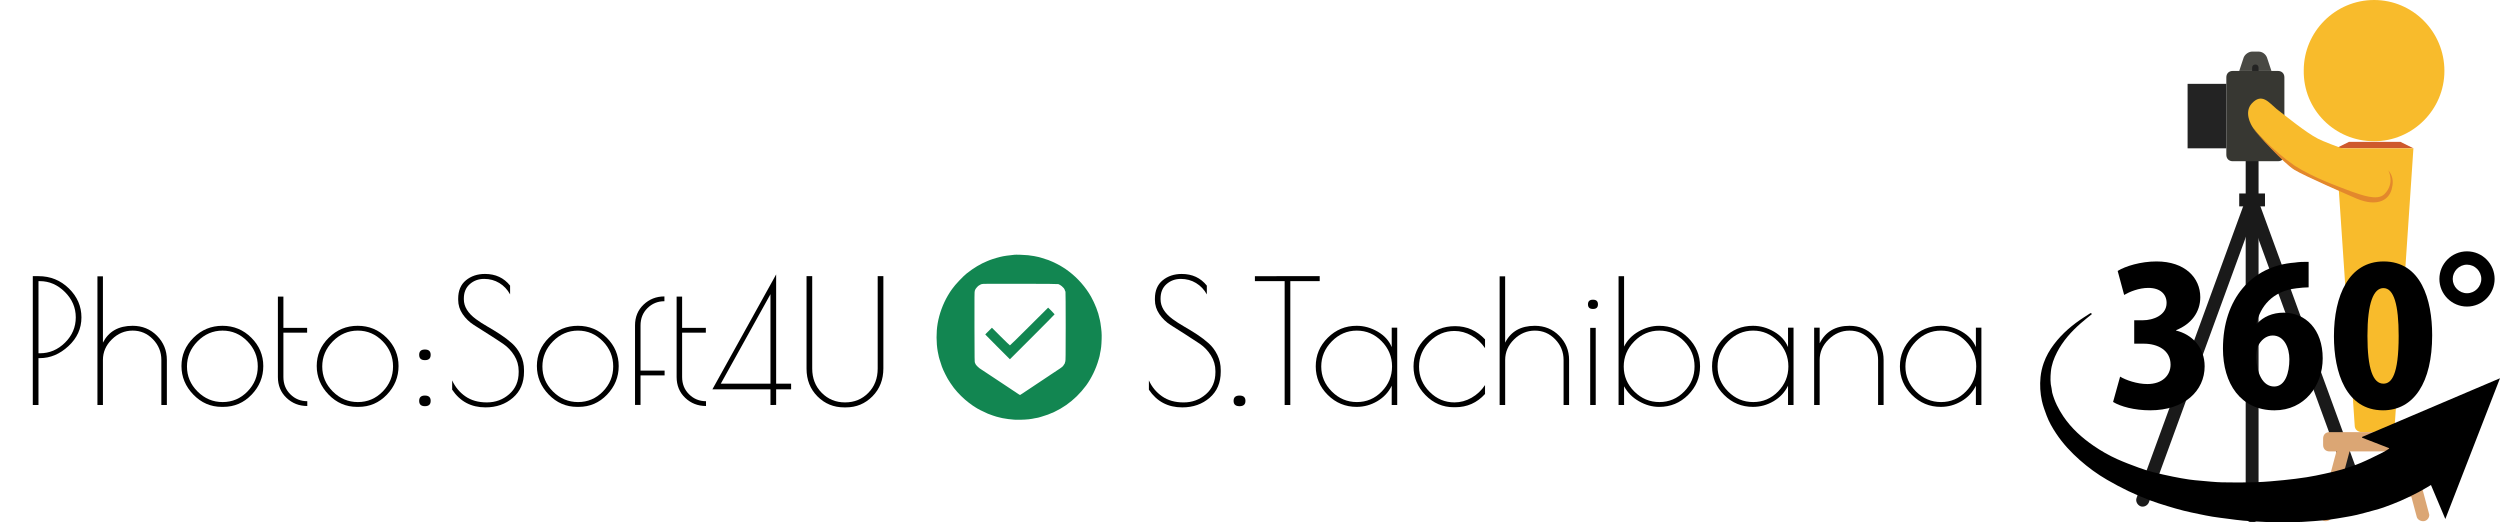 <?xml version="1.0" encoding="utf-8"?>
<!-- Generator: Adobe Illustrator 16.0.0, SVG Export Plug-In . SVG Version: 6.00 Build 0)  -->
<!DOCTYPE svg PUBLIC "-//W3C//DTD SVG 1.1//EN" "http://www.w3.org/Graphics/SVG/1.1/DTD/svg11.dtd">
<svg version="1.1" id="Layer_2" xmlns="http://www.w3.org/2000/svg" xmlns:xlink="http://www.w3.org/1999/xlink" x="0px" y="0px"
	 width="382.877px" height="80px" viewBox="142.502 1.808 382.877 80" enable-background="new 142.502 1.808 382.877 80"
	 xml:space="preserve">
<g>
	<path fill="#1A1A1A" d="M505.004,78.057c0.197,0.495-0.1,1.086-0.594,1.283l0,0c-0.494,0.198-1.086-0.098-1.283-0.592
		l-16.604-45.434c-0.197-0.492,0.098-1.086,0.592-1.283l0,0c0.496-0.196,1.088,0.099,1.285,0.593L505.004,78.057z"/>
	<path fill="#1A1A1A" d="M488.403,80.822c0,0.592-0.396,0.986-0.986,0.986l0,0c-0.594,0-0.986-0.396-0.986-0.986V24.523
		c0-0.592,0.393-0.985,0.986-0.985l0,0c0.594,0,0.986,0.396,0.986,0.985V80.822z"/>
	<polygon fill="#CE592C" points="500.26,24.523 512.124,24.523 510.145,23.538 502.241,23.538 	"/>
	<path fill="#F8BB2C" d="M503.127,66.994l-2.867-42.471h11.859l-2.867,42.471c0,0.593-0.492,0.988-1.084,0.988h-3.955
		C503.624,67.982,503.127,67.587,503.127,66.994z"/>
	<path fill="#F8BB2C" d="M495.323,12.574c0-5.926,4.844-10.766,10.771-10.766c5.93,0,10.771,4.84,10.771,10.864
		c0,5.927-4.846,10.767-10.771,10.767C500.065,23.439,495.221,18.6,495.323,12.574z"/>
	<path fill="#494944" d="M485.44,12.672l0.688-2.072c0.197-0.494,0.791-0.89,1.285-0.89h0.988c0.592,0,1.086,0.396,1.283,0.89
		l0.691,2.072H485.44z"/>
	<rect x="485.44" y="31.44" fill="#1A1A1A" width="3.949" height="1.975"/>
	<path fill="#232323" d="M488.403,14.154c0,0.297-0.197,0.494-0.492,0.494l0,0c-0.297,0-0.494-0.197-0.494-0.494v-1.977
		c0-0.296,0.197-0.492,0.494-0.492l0,0c0.295,0,0.492,0.196,0.492,0.492V14.154z"/>
	<path fill="#373732" d="M492.358,25.512c0,0.594-0.396,0.988-0.988,0.988h-6.918c-0.594,0-0.986-0.395-0.986-0.988V13.66
		c0-0.594,0.395-0.988,0.986-0.988h6.918c0.594,0,0.988,0.396,0.988,0.988V25.512z"/>
	<rect x="477.534" y="14.648" fill="#232323" width="5.932" height="9.875"/>
	<path fill="#F8BB2C" d="M491.168,18.5c-1.188-0.986-2.27-2.566-3.854-0.79c-1.086,1.285-0.199,3.063,0.297,3.754
		c0.492,0.69,4.645,5.234,6.227,6.222s8.695,4.052,9.584,4.444c3.359,1.384,5.145,0.101,5.439-1.776c0.295-1.385,0-3.063-2.77-4.051
		c0,0-7.117-2.469-8.6-3.258C495.715,22.154,492.456,19.488,491.168,18.5z"/>
	<path fill="#E3882C" d="M487.614,21.563c0.492,0.69,4.645,5.233,6.227,6.221c1.58,0.988,8.695,4.052,9.584,4.446
		c3.359,1.383,5.143,0.099,5.438-1.778c0.197-0.79,0.1-1.778-0.592-2.568c0,0,1.086,1.977-0.594,3.653
		c-1.088,1.088-3.559,0.1-5.041-0.394c-2.074-0.791-5.73-2.074-8.695-3.951C490.379,24.723,487.614,21.563,487.614,21.563z"/>
	<path fill="#1A1A1A" d="M471.602,78.748c-0.195,0.494-0.791,0.79-1.283,0.592l0,0c-0.494-0.197-0.789-0.788-0.594-1.283
		l16.604-45.433c0.197-0.494,0.789-0.789,1.285-0.593l0,0c0.49,0.198,0.791,0.791,0.592,1.283L471.602,78.748z"/>
	<rect x="499.276" y="76.871" fill="#CE996E" width="13.834" height="0.988"/>
	<path fill="#DBA674" d="M499.668,80.921c-0.1,0.493-0.693,0.789-1.186,0.69l0,0c-0.496-0.101-0.891-0.69-0.691-1.188l3.063-11.455
		c0.102-0.494,0.691-0.789,1.189-0.689l0,0c0.492,0.098,0.887,0.689,0.689,1.186L499.668,80.921z"/>
	<path fill="#DBA674" d="M512.616,80.921c0.1,0.493,0.691,0.789,1.188,0.69l0,0c0.494-0.101,0.889-0.69,0.689-1.188l-3.064-11.455
		c-0.1-0.494-0.689-0.789-1.188-0.689l0,0c-0.492,0.099-0.889,0.689-0.689,1.186L512.616,80.921z"/>
	<path fill="#DBA674" d="M513.11,70.945h-13.834c-0.596,0-0.988-0.396-0.988-0.986v-0.988c0-0.592,0.395-0.986,0.988-0.986h13.834
		c0.594,0,0.988,0.396,0.988,0.986v0.988C514.098,70.552,513.602,70.945,513.11,70.945z"/>
</g>
<g>
	<g>
		<path d="M147.525,44.102h0.869c1.825,0,3.377,0.629,4.659,1.883c1.281,1.254,1.921,2.73,1.921,4.434s-0.662,3.165-1.987,4.393
			c-1.325,1.229-2.786,1.844-4.382,1.844h-0.211v7.181h-0.869V44.102L147.525,44.102z M148.396,55.913h0.21
			c1.474,0,2.759-0.545,3.856-1.631c1.097-1.089,1.645-2.378,1.645-3.866c0-1.491-0.557-2.789-1.671-3.895
			c-1.115-1.104-2.392-1.656-3.83-1.656h-0.21V55.913z"/>
		<path d="M158.266,63.831h-0.842V44.127h0.842v10.155c0.878-1.718,2.396-2.578,4.554-2.578c1.473,0,2.715,0.509,3.724,1.522
			c1.009,1.021,1.513,2.256,1.513,3.711v6.893h-0.843v-6.893c0-1.229-0.43-2.283-1.29-3.172c-0.86-0.885-1.895-1.326-3.105-1.326
			c-1.211,0-2.273,0.446-3.185,1.343c-0.913,0.894-1.369,1.944-1.369,3.155L158.266,63.831L158.266,63.831z"/>
		<path d="M172.111,62.24c-1.211-1.254-1.817-2.715-1.817-4.381s0.614-3.108,1.843-4.327c1.228-1.218,2.706-1.827,4.435-1.827
			c1.728,0,3.202,0.609,4.422,1.827c1.22,1.219,1.83,2.666,1.83,4.34c0,1.676-0.597,3.136-1.79,4.382
			c-1.194,1.245-2.642,1.867-4.343,1.867h-0.237C174.77,64.12,173.321,63.493,172.111,62.24z M181.981,57.926
			c0-1.482-0.531-2.767-1.593-3.854c-1.062-1.086-2.33-1.631-3.803-1.631s-2.75,0.549-3.829,1.646
			c-1.08,1.097-1.619,2.381-1.619,3.854s0.539,2.748,1.619,3.826c1.079,1.078,2.36,1.619,3.843,1.619
			c1.482,0,2.75-0.543,3.803-1.619C181.456,60.688,181.981,59.407,181.981,57.926z"/>
		<path d="M189.563,63.252v0.736c-1.246,0-2.308-0.416-3.185-1.249s-1.316-1.898-1.316-3.196V47.23h0.843v4.787h3.633v0.735h-3.633
			v6.787c0,1.069,0.355,1.955,1.066,2.655C187.68,62.9,188.543,63.252,189.563,63.252z"/>
		<path d="M192.826,62.24c-1.211-1.254-1.817-2.715-1.817-4.381s0.615-3.108,1.843-4.327c1.228-1.218,2.706-1.827,4.435-1.827
			c1.728,0,3.202,0.609,4.422,1.827c1.219,1.219,1.83,2.666,1.83,4.34c0,1.676-0.597,3.136-1.79,4.382
			c-1.193,1.245-2.642,1.867-4.343,1.867h-0.237C195.485,64.12,194.038,63.493,192.826,62.24z M202.697,57.926
			c0-1.482-0.532-2.767-1.593-3.854c-1.062-1.086-2.33-1.631-3.803-1.631c-1.473,0-2.75,0.549-3.829,1.646
			c-1.08,1.097-1.619,2.381-1.619,3.854s0.539,2.748,1.619,3.826c1.079,1.078,2.359,1.619,3.843,1.619
			c1.482,0,2.75-0.543,3.804-1.619C202.17,60.688,202.697,59.407,202.697,57.926z"/>
		<path d="M207.579,56.965c-0.588,0-0.881-0.271-0.881-0.814s0.293-0.815,0.881-0.815c0.587,0,0.881,0.272,0.881,0.815
			C208.46,56.695,208.167,56.965,207.579,56.965z M207.579,64.016c-0.588,0-0.881-0.271-0.881-0.814s0.293-0.815,0.881-0.815
			c0.587,0,0.881,0.271,0.881,0.815S208.167,64.016,207.579,64.016z"/>
		<path d="M218.977,45.152c-0.694-0.42-1.47-0.631-2.33-0.631s-1.592,0.269-2.198,0.803c-0.605,0.535-0.908,1.268-0.908,2.197v0.131
			c0,1.104,0.614,2.111,1.842,3.022c0.527,0.388,1.119,0.771,1.777,1.146c0.658,0.378,1.316,0.779,1.974,1.211
			c0.658,0.43,1.254,0.886,1.79,1.367c0.535,0.483,0.974,1.074,1.317,1.774c0.342,0.702,0.514,1.476,0.514,2.316v0.262
			c0,1.667-0.566,2.991-1.699,3.974c-1.132,0.981-2.531,1.475-4.198,1.475c-2.194,0-3.896-0.902-5.106-2.71v-1.421
			c0.456,1,1.127,1.813,2.013,2.435c0.886,0.623,1.988,0.935,3.303,0.935c1.316,0,2.458-0.422,3.422-1.264
			c0.965-0.843,1.448-1.964,1.448-3.367V58.65c0-0.877-0.229-1.68-0.684-2.406c-0.457-0.729-1.026-1.323-1.711-1.788
			c-0.684-0.465-1.431-0.952-2.238-1.461c-0.808-0.509-1.553-0.981-2.237-1.42s-1.255-0.99-1.711-1.656
			c-0.457-0.667-0.684-1.396-0.684-2.185V47.55c0-1.227,0.395-2.166,1.185-2.813c0.789-0.649,1.764-0.975,2.921-0.975
			c1.614,0,2.895,0.596,3.843,1.788v1.343C220.219,46.154,219.669,45.574,218.977,45.152z"/>
		<path d="M226.543,62.24c-1.211-1.254-1.816-2.715-1.816-4.381s0.614-3.108,1.842-4.327c1.228-1.218,2.707-1.827,4.436-1.827
			c1.728,0,3.202,0.609,4.422,1.827c1.219,1.219,1.83,2.666,1.83,4.34c0,1.676-0.597,3.136-1.79,4.382
			c-1.193,1.245-2.642,1.867-4.343,1.867h-0.236C229.203,64.12,227.753,63.493,226.543,62.24z M236.415,57.926
			c0-1.482-0.531-2.767-1.592-3.854c-1.063-1.086-2.33-1.631-3.803-1.631c-1.474,0-2.75,0.549-3.83,1.646
			c-1.079,1.097-1.619,2.381-1.619,3.854s0.54,2.748,1.619,3.826c1.08,1.078,2.36,1.619,3.843,1.619c1.482,0,2.75-0.543,3.803-1.619
			C235.888,60.688,236.415,59.407,236.415,57.926z"/>
		<path d="M244.258,47.206v0.735c-1.018,0-1.883,0.353-2.593,1.053c-0.71,0.701-1.065,1.587-1.065,2.656v6.918h3.685v0.736H240.6
			v4.523h-0.843V51.65c0-1.299,0.438-2.361,1.316-3.195C241.951,47.622,243.012,47.206,244.258,47.206z"/>
		<path d="M250.627,63.252v0.736c-1.247,0-2.309-0.416-3.186-1.249c-0.875-0.833-1.314-1.898-1.314-3.196V47.23h0.842v4.787h3.633
			v0.735h-3.633v6.787c0,1.069,0.355,1.955,1.066,2.655C248.746,62.9,249.61,63.252,250.627,63.252z"/>
		<path d="M260.5,63.831v-2.394h-8.896l9.765-17.601v16.729h2.292v0.867h-2.292v2.396L260.5,63.831L260.5,63.831z M260.5,60.568
			V46.863l-7.606,13.705H260.5z"/>
		<path d="M272.053,64.199h-0.264c-1.613,0-2.979-0.563-4.092-1.684c-1.114-1.123-1.673-2.533-1.673-4.236V44.1h0.869v14.152
			c0,1.491,0.482,2.729,1.449,3.709c0.965,0.982,2.157,1.475,3.579,1.475c1.42,0,2.609-0.485,3.566-1.461
			c0.955-0.974,1.434-2.214,1.434-3.722V44.102h0.869v14.127c0,1.72-0.557,3.146-1.67,4.274
			C275.004,63.634,273.649,64.199,272.053,64.199z"/>
	</g>
	<g transform="translate(0,705) scale(0.1,-0.1)">
		<path fill="#128651" d="M2978.559,6641.738c-0.313-0.078-3.027-0.43-6.055-0.723c-8.574-0.879-13.447-1.777-21.152-4.014
			c-3.662-1.016-9.404-2.91-10.391-3.359c-0.41-0.195-2.285-0.947-4.16-1.699c-10.137-4.111-20.547-10.381-31.133-18.691
			c-5.596-4.385-18.203-17.744-21.914-23.232c-0.723-1.006-1.387-1.963-1.514-2.061c-0.41-0.352-3.662-5.4-5.586-8.691
			c-7.646-13.105-13.115-28.105-15.645-42.861c-2.236-13.33-2.197-29.521,0.176-42.852c0.811-4.434,1.289-6.768,1.719-8.311
			c0.225-0.713,0.674-2.344,1.006-3.594c0.732-2.637,3.066-9.863,3.535-10.938c0.176-0.42,0.625-1.523,0.996-2.471
			c0.352-0.938,0.996-2.461,1.406-3.398c0.957-2.266,4.873-10.029,5.898-11.699c0.42-0.723,0.908-1.592,1.055-1.885
			c0.605-1.367,6.641-10.322,9.063-13.418c6.309-8.154,15.273-16.953,23.389-23.066c4.248-3.174,8.018-5.811,8.35-5.811
			c0.078,0,0.723-0.42,1.377-0.908c2.549-1.885,12.432-6.963,18.955-9.697c2.539-1.055,4.199-1.68,7.754-2.842
			c5.391-1.777,5.742-1.885,9.629-2.803c1.895-0.41,4.043-0.928,4.805-1.162c1.348-0.342,2.637-0.566,8.984-1.436
			c7.207-0.977,11.855-1.25,18.887-1.055c10.352,0.293,15.625,0.859,22.305,2.383c1.348,0.293,2.715,0.518,3.066,0.518
			c0.332,0,1.455,0.264,2.441,0.537c1.035,0.293,2.881,0.859,4.121,1.211c27.324,7.578,50.898,24.043,68.438,47.715
			c8.105,11.025,15.371,26.064,19.199,39.854c0.371,1.24,0.898,3.096,1.191,4.111c0.273,0.977,0.547,2.109,0.547,2.451
			s0.215,1.709,0.527,3.057c1.543,6.885,2.07,11.553,2.383,22.09c0.234,8.232-0.059,11.943-1.797,24.023
			c-0.332,2.568-0.781,4.492-3.379,14.688c-0.195,0.723-0.723,2.266-1.191,3.389c-0.41,1.143-0.859,2.432-0.977,2.852
			c-0.313,1.23-1.738,4.863-2.08,5.234c-0.146,0.234-0.313,0.615-0.313,0.879c0,0.635-4.189,9.287-6.514,13.516
			c-7.988,14.258-20.42,28.477-33.75,38.516c-4.199,3.203-8.027,5.85-8.369,5.85c-0.068,0-0.898,0.488-1.758,1.094
			c-3.486,2.422-13.877,7.676-19.131,9.668c-0.938,0.381-2.031,0.801-2.441,0.986c-1.094,0.449-8.32,2.803-10.957,3.516
			c-1.25,0.332-2.871,0.781-3.594,1.025c-3.184,0.859-10.313,2.109-16.445,2.822
			C2994.917,6641.601,2979.809,6642.099,2978.559,6641.738z M3046.02,6596.796c0.41-0.234,1.563-0.85,2.559-1.338
			c1.484-0.742,3.516-2.49,5.781-4.98c0.605-0.713,1.582-2.793,1.855-4.033c0.137-0.615,0.41-1.211,0.605-1.328
			c0.176-0.146,0.332-21.143,0.332-52.969c-0.039-45.02-0.117-52.91-0.566-53.711c-0.293-0.527-0.527-1.387-0.586-1.953
			c0-0.576-0.137-1.104-0.332-1.221c-0.176-0.107-0.703-0.928-1.152-1.797c-0.469-0.879-1.445-2.197-2.207-2.949
			c-1.133-1.104-6.074-4.58-8.848-6.24c-0.332-0.176-2.637-1.729-5.098-3.389s-4.609-3.105-4.824-3.184
			c-0.195-0.068-0.996-0.645-1.748-1.201c-0.752-0.615-1.504-1.104-1.66-1.104c-0.146,0-0.908-0.488-1.699-1.133
			c-0.801-0.596-1.553-1.123-1.709-1.123c-0.146,0-0.898-0.488-1.699-1.143c-0.781-0.605-1.543-1.123-1.689-1.123
			c-0.156,0-0.908-0.527-1.709-1.152c-0.781-0.586-1.543-1.104-1.699-1.104s-0.898-0.537-1.699-1.133
			c-0.781-0.654-1.543-1.143-1.689-1.143c-0.156,0-0.918-0.488-1.719-1.133c-0.791-0.625-1.553-1.133-1.709-1.133
			c-0.137,0-0.898-0.527-1.68-1.133c-0.801-0.664-1.553-1.133-1.699-1.133c-0.156,0-0.918-0.547-1.699-1.133
			c-0.791-0.664-1.543-1.152-1.699-1.152s-0.908-0.488-1.699-1.113c-0.801-0.605-1.563-1.133-1.699-1.133
			c-0.156,0-0.918-0.508-1.699-1.133c-0.811-0.605-1.543-1.133-1.719-1.133c-0.137,0-0.898-0.547-1.68-1.133
			c-0.801-0.625-1.543-1.133-1.699-1.133s-0.898-0.508-1.709-1.133c-0.791-0.605-1.543-1.152-1.689-1.152
			c-0.156,0-0.918-0.508-1.719-1.133c-0.781-0.605-1.563-1.133-1.807-1.133c-0.186,0-0.576-0.254-0.83-0.566
			c-0.723-0.879-1.816-0.684-3.379,0.566c-0.82,0.645-1.563,1.133-1.719,1.133s-0.918,0.488-1.66,1.094
			c-0.742,0.566-1.523,1.152-1.738,1.211c-0.195,0.078-1.621,1.035-3.145,2.031c-1.514,1.074-3.066,2.07-3.398,2.285
			s-10.84,7.188-23.32,15.469c-12.422,8.32-22.813,15.195-23.047,15.254c-1.973,0.762-8.125,6.797-8.125,7.988
			c0,0.332-0.293,1.016-0.684,1.484c-0.596,0.898-0.635,4.238-0.752,55.059c-0.068,48.047-0.029,54.277,0.488,55.293
			c0.322,0.645,0.576,1.328,0.576,1.504c0,1.094,4.902,6.738,5.889,6.738c0.225,0,0.791,0.332,1.279,0.762
			c0.508,0.391,1.104,0.742,1.328,0.742c0.273,0,0.977,0.273,1.563,0.566c0.977,0.488,8.066,0.566,58.887,0.488
			C3028.657,6597.246,3045.473,6597.089,3046.02,6596.796z"/>
		<path fill="#128651" d="M3001.235,6531.875c-15.908-15.898-29.17-28.887-29.482-28.887c-0.303,0-6.65,6.074-14.053,13.467
			l-13.525,13.535l-2.861-2.842c-4.961-4.834-7.344-7.275-7.344-7.51c0-0.107,8.496-8.711,18.867-19.072l18.838-18.838l34.248,34.18
			c18.809,18.838,34.219,34.395,34.219,34.658c0,0.371-9.512,10.205-9.902,10.205
			C3030.21,6560.771,3017.134,6547.773,3001.235,6531.875z"/>
	</g>
	<g>
		<path d="M325.674,45.154c-0.691-0.42-1.469-0.631-2.328-0.631c-0.857,0-1.592,0.269-2.197,0.803
			c-0.604,0.535-0.906,1.267-0.906,2.195v0.133c0,1.104,0.613,2.111,1.842,3.023c0.525,0.387,1.119,0.77,1.777,1.146
			s1.316,0.779,1.975,1.21c0.656,0.43,1.254,0.886,1.789,1.368c0.535,0.48,0.976,1.072,1.316,1.773
			c0.344,0.702,0.516,1.475,0.516,2.316v0.262c0,1.666-0.567,2.99-1.699,3.975c-1.131,0.98-2.53,1.473-4.196,1.473
			c-2.194,0-3.896-0.902-5.106-2.709V60.07c0.455,1.002,1.127,1.813,2.016,2.435c0.885,0.623,1.984,0.935,3.303,0.935
			c1.316,0,2.457-0.42,3.422-1.264c0.965-0.842,1.447-1.963,1.447-3.365v-0.156c0-0.879-0.229-1.682-0.686-2.407
			c-0.455-0.728-1.025-1.324-1.711-1.79c-0.685-0.464-1.431-0.95-2.236-1.46c-0.809-0.508-1.553-0.979-2.236-1.419
			c-0.686-0.438-1.254-0.99-1.711-1.657c-0.457-0.666-0.686-1.394-0.686-2.185v-0.185c0-1.226,0.395-2.165,1.186-2.813
			c0.789-0.648,1.764-0.975,2.92-0.975c1.615,0,2.896,0.598,3.846,1.789v1.342C326.918,46.154,326.372,45.576,325.674,45.154z"/>
		<path d="M332.336,64.018c-0.605,0-0.908-0.271-0.908-0.815s0.303-0.815,0.908-0.815c0.604,0,0.908,0.271,0.908,0.815
			C333.247,63.745,332.942,64.018,332.336,64.018z"/>
		<path d="M344.616,44.104v0.764h-4.502v18.967h-0.867V44.866h-4.555v-0.763H344.616L344.616,44.104z"/>
		<path d="M356.487,51.995v11.837h-0.844v-2.945c-0.49,0.999-1.229,1.787-2.211,2.367c-0.982,0.578-2.037,0.868-3.158,0.868
			c-1.721,0-3.193-0.608-4.422-1.829c-1.229-1.219-1.842-2.678-1.842-4.379c0-1.702,0.613-3.161,1.842-4.381
			c1.229-1.219,2.701-1.828,4.422-1.828c1.121,0,2.197,0.299,3.225,0.895c1.025,0.598,1.742,1.387,2.146,2.367v-2.973
			L356.487,51.995L356.487,51.995z M344.852,57.94c0,1.475,0.539,2.75,1.619,3.826c1.078,1.08,2.357,1.618,3.842,1.618
			c1.482,0,2.75-0.54,3.805-1.618c1.051-1.078,1.578-2.356,1.578-3.84c0-1.48-0.529-2.768-1.592-3.854
			c-1.063-1.088-2.33-1.631-3.805-1.631s-2.75,0.549-3.828,1.645C345.391,55.184,344.852,56.467,344.852,57.94z"/>
		<path d="M365.379,64.175h-0.234c-1.684,0-3.133-0.622-4.344-1.868c-1.211-1.244-1.816-2.703-1.816-4.379s0.615-3.121,1.844-4.341
			c1.229-1.22,2.736-1.829,4.527-1.829c1.789,0,3.314,0.676,4.58,2.026v1.342c-0.545-0.808-1.232-1.446-2.066-1.921
			c-0.832-0.473-1.707-0.71-2.617-0.71c-1.457,0-2.727,0.539-3.805,1.616c-1.078,1.08-1.619,2.361-1.619,3.854
			s0.541,2.776,1.619,3.854c1.078,1.08,2.348,1.617,3.805,1.617c0.91,0,1.785-0.235,2.617-0.711
			c0.834-0.474,1.521-1.121,2.066-1.945v1.367C368.708,63.5,367.19,64.175,365.379,64.175z"/>
		<path d="M373.016,63.832h-0.844V44.129h0.844v10.154c0.879-1.719,2.396-2.578,4.553-2.578c1.477,0,2.717,0.509,3.727,1.525
			c1.009,1.018,1.513,2.254,1.513,3.709v6.892h-0.843V56.94c0-1.229-0.43-2.283-1.289-3.172c-0.858-0.885-1.895-1.326-3.104-1.326
			s-2.272,0.447-3.187,1.343c-0.911,0.893-1.366,1.944-1.366,3.155v6.893H373.016z"/>
		<path d="M386.465,49.127c-0.508,0-0.764-0.236-0.764-0.709c0-0.475,0.256-0.711,0.764-0.711c0.51,0,0.766,0.236,0.766,0.711
			C387.231,48.891,386.975,49.127,386.465,49.127z M386.889,52.022v11.811h-0.846V52.022H386.889z"/>
		<path d="M390.387,63.832V44.104h0.844v10.785c0.475-0.965,1.217-1.736,2.225-2.314c1.01-0.579,2.058-0.868,3.146-0.868
			c1.736,0,3.215,0.61,4.434,1.828c1.221,1.219,1.83,2.679,1.83,4.381c0,1.701-0.609,3.159-1.83,4.379
			c-1.219,1.22-2.697,1.829-4.434,1.829c-1.053,0-2.08-0.285-3.08-0.855c-1-0.567-1.766-1.336-2.291-2.302v2.867L390.387,63.832
			L390.387,63.832z M391.178,57.94c0,1.475,0.539,2.75,1.617,3.826c1.08,1.08,2.358,1.618,3.844,1.618
			c1.482,0,2.75-0.54,3.805-1.618c1.051-1.078,1.578-2.356,1.578-3.84c0-1.48-0.529-2.768-1.592-3.854
			c-1.063-1.088-2.33-1.631-3.805-1.631c-1.474,0-2.75,0.549-3.83,1.645C391.717,55.182,391.178,56.467,391.178,57.94z"/>
		<path d="M417.184,51.995v11.837h-0.844v-2.945c-0.49,0.999-1.229,1.787-2.211,2.367c-0.982,0.578-2.035,0.868-3.158,0.868
			c-1.721,0-3.193-0.608-4.422-1.829c-1.229-1.219-1.844-2.678-1.844-4.379c0-1.702,0.614-3.161,1.844-4.381
			c1.229-1.219,2.701-1.828,4.422-1.828c1.123,0,2.197,0.299,3.225,0.895c1.027,0.598,1.74,1.387,2.145,2.367v-2.973L417.184,51.995
			L417.184,51.995z M405.549,57.94c0,1.475,0.539,2.75,1.617,3.826c1.08,1.08,2.358,1.618,3.844,1.618
			c1.482,0,2.75-0.54,3.805-1.618c1.053-1.078,1.578-2.356,1.578-3.84c0-1.48-0.529-2.768-1.592-3.854
			c-1.063-1.088-2.33-1.631-3.805-1.631c-1.474,0-2.75,0.549-3.828,1.645C406.088,55.184,405.549,56.467,405.549,57.94z"/>
		<path d="M421.184,63.832h-0.844V51.995h0.844v2.394c0.895-1.789,2.42-2.684,4.58-2.684c1.475,0,2.711,0.509,3.711,1.525
			c1.002,1.018,1.502,2.254,1.502,3.709v6.892h-0.844V56.94c0-1.211-0.426-2.265-1.275-3.155c-0.852-0.896-1.883-1.343-3.094-1.343
			c-1.209,0-2.277,0.447-3.199,1.343c-0.92,0.893-1.381,1.944-1.381,3.155V63.832L421.184,63.832z"/>
		<path d="M445.954,51.995v11.837h-0.844v-2.945c-0.49,0.999-1.229,1.787-2.211,2.367c-0.984,0.578-2.037,0.868-3.158,0.868
			c-1.721,0-3.193-0.608-4.422-1.829c-1.229-1.219-1.844-2.678-1.844-4.379c0-1.702,0.615-3.161,1.844-4.381
			c1.229-1.219,2.701-1.828,4.422-1.828c1.121,0,2.197,0.299,3.225,0.895c1.025,0.598,1.74,1.387,2.146,2.367v-2.973L445.954,51.995
			L445.954,51.995z M434.319,57.94c0,1.475,0.539,2.75,1.617,3.826c1.08,1.08,2.361,1.618,3.844,1.618s2.75-0.54,3.805-1.618
			c1.053-1.078,1.578-2.356,1.578-3.84c0-1.48-0.529-2.768-1.592-3.854c-1.061-1.088-2.33-1.631-3.805-1.631
			c-1.473,0-2.75,0.549-3.83,1.645C434.858,55.184,434.319,56.467,434.319,57.94z"/>
	</g>
</g>
<g>
	<g>
		<path d="M517.006,81.294c-0.748-1.772-1.471-3.485-2.199-5.208c-0.648,0.376-1.262,0.76-1.9,1.091
			c-0.896,0.464-1.799,0.91-2.721,1.315c-0.859,0.38-1.746,0.709-2.631,1.031c-0.488,0.181-0.996,0.309-1.5,0.447
			c-0.854,0.233-1.707,0.473-2.564,0.682c-0.592,0.143-1.191,0.244-1.791,0.347c-0.82,0.142-1.641,0.286-2.463,0.394
			c-0.768,0.1-1.539,0.155-2.313,0.221c-2.404,0.201-4.814,0.242-7.229,0.145c-1.199-0.05-2.398-0.117-3.596-0.212
			c-0.777-0.062-1.555-0.182-2.328-0.28c-0.809-0.105-1.617-0.199-2.422-0.328c-0.701-0.113-1.398-0.262-2.096-0.406
			c-0.785-0.164-1.572-0.322-2.35-0.52c-0.826-0.209-1.646-0.447-2.461-0.699c-0.906-0.278-1.818-0.552-2.703-0.894
			c-1.111-0.43-2.213-0.892-3.285-1.405c-1.107-0.531-2.193-1.113-3.256-1.729c-1.49-0.86-2.877-1.876-4.17-3.016
			c-1.363-1.205-2.594-2.528-3.605-4.045c-0.584-0.875-1.113-1.783-1.479-2.772c-0.273-0.736-0.553-1.479-0.721-2.243
			c-0.262-1.193-0.334-2.41-0.213-3.639c0.076-0.756,0.244-1.486,0.496-2.193c0.365-1.025,0.902-1.969,1.563-2.839
			c1.279-1.688,2.873-3.03,4.646-4.171c0.285-0.182,0.566-0.366,0.852-0.547c0.154-0.098,0.201-0.082,0.309,0.091
			c-0.572,0.47-1.158,0.924-1.715,1.413c-1.453,1.275-2.727,2.701-3.623,4.432c-0.484,0.936-0.846,1.924-0.943,2.971
			c-0.08,0.852-0.111,1.719,0.107,2.566c0.055,0.207,0.039,0.434,0.094,0.639c0.355,1.334,0.963,2.545,1.736,3.685
			c1.225,1.801,2.807,3.225,4.59,4.45c1.158,0.795,2.369,1.492,3.646,2.063c1.068,0.479,2.168,0.891,3.268,1.294
			c0.729,0.269,1.473,0.504,2.225,0.697c1.008,0.26,2.023,0.479,3.043,0.688c0.814,0.168,1.637,0.313,2.459,0.437
			c0.588,0.089,1.184,0.134,1.773,0.185c1.086,0.092,2.172,0.221,3.26,0.245c1.746,0.037,3.494,0.042,5.238-0.018
			c1.422-0.048,2.838-0.185,4.254-0.323c1.166-0.113,2.33-0.264,3.488-0.441c0.92-0.142,1.834-0.336,2.742-0.535
			c0.887-0.194,1.771-0.389,2.639-0.648c0.984-0.298,1.969-0.62,2.918-1.02c1.129-0.478,2.225-1.037,3.326-1.578
			c0.344-0.17,0.662-0.395,0.992-0.594c0-0.025,0-0.053,0-0.078c-1.377-0.535-2.756-1.07-4.135-1.605
			c-0.004-0.034-0.01-0.068-0.016-0.104c7.016-2.994,14.037-5.972,21.135-8.996C522.583,66.938,519.807,74.081,517.006,81.294z"/>
	</g>
	<g>
		<path d="M475.774,52.434c2.42,0.582,4.371,2.564,4.371,5.48c0,3.732-3.09,6.734-8.338,6.734c-2.422,0-4.549-0.582-5.686-1.282
			l1.078-3.878c0.846,0.523,2.596,1.137,4.17,1.137c2.273,0,3.557-1.313,3.557-2.975c0-2.215-1.982-3.207-4.109-3.207h-1.459v-3.586
			h1.313c1.633,0,3.645-0.787,3.645-2.653c0-1.341-0.963-2.304-2.799-2.304c-1.428,0-2.855,0.584-3.701,1.078l-0.992-3.674
			c1.166-0.729,3.527-1.457,5.947-1.457c4.373,0,6.705,2.508,6.705,5.48c0,2.275-1.369,4.111-3.701,5.045V52.434L475.774,52.434z"/>
		<path d="M488.194,51.354c0.934-1.021,2.334-1.662,4.053-1.662c3.324,0,5.979,2.537,5.979,6.998c0,4.17-2.77,7.959-7.377,7.959
			c-5.189,0-7.9-4.082-7.9-9.446c0-7.58,4.373-12.683,10.992-13.179c0.814-0.116,1.166-0.116,2.129-0.116v3.907
			c-0.557,0-1.139,0.059-1.867,0.146c-3.762,0.438-5.541,2.856-6.123,5.396h0.115V51.354z M493.122,56.835
			c0-1.749-0.787-3.646-2.564-3.646c-0.992,0-1.838,0.729-2.275,1.69c-0.115,0.292-0.23,0.875-0.23,1.69
			c0.059,2.334,0.961,4.433,2.74,4.433C492.481,61.004,493.122,58.904,493.122,56.835z"/>
		<path d="M499.946,53.307c0-6.238,2.303-11.459,7.607-11.459c5.717,0,7.438,5.803,7.438,11.313c0,7.231-2.799,11.487-7.523,11.487
			C501.811,64.648,499.946,58.876,499.946,53.307z M509.86,53.249c0-4.753-0.73-7.319-2.332-7.319c-1.52,0-2.451,2.274-2.451,7.319
			c0,5.044,0.846,7.317,2.451,7.317C508.75,60.566,509.86,59.283,509.86,53.249z"/>
		<path d="M524.555,44.529c0,2.334-1.896,4.229-4.229,4.229s-4.229-1.895-4.229-4.229c0-2.331,1.895-4.228,4.229-4.228
			C522.717,40.303,524.555,42.256,524.555,44.529z M518.139,44.529c0,1.197,0.992,2.188,2.188,2.188
			c1.197,0,2.188-0.991,2.188-2.188c0-1.194-0.99-2.187-2.188-2.187C519.073,42.344,518.139,43.395,518.139,44.529z"/>
	</g>
</g>
</svg>
